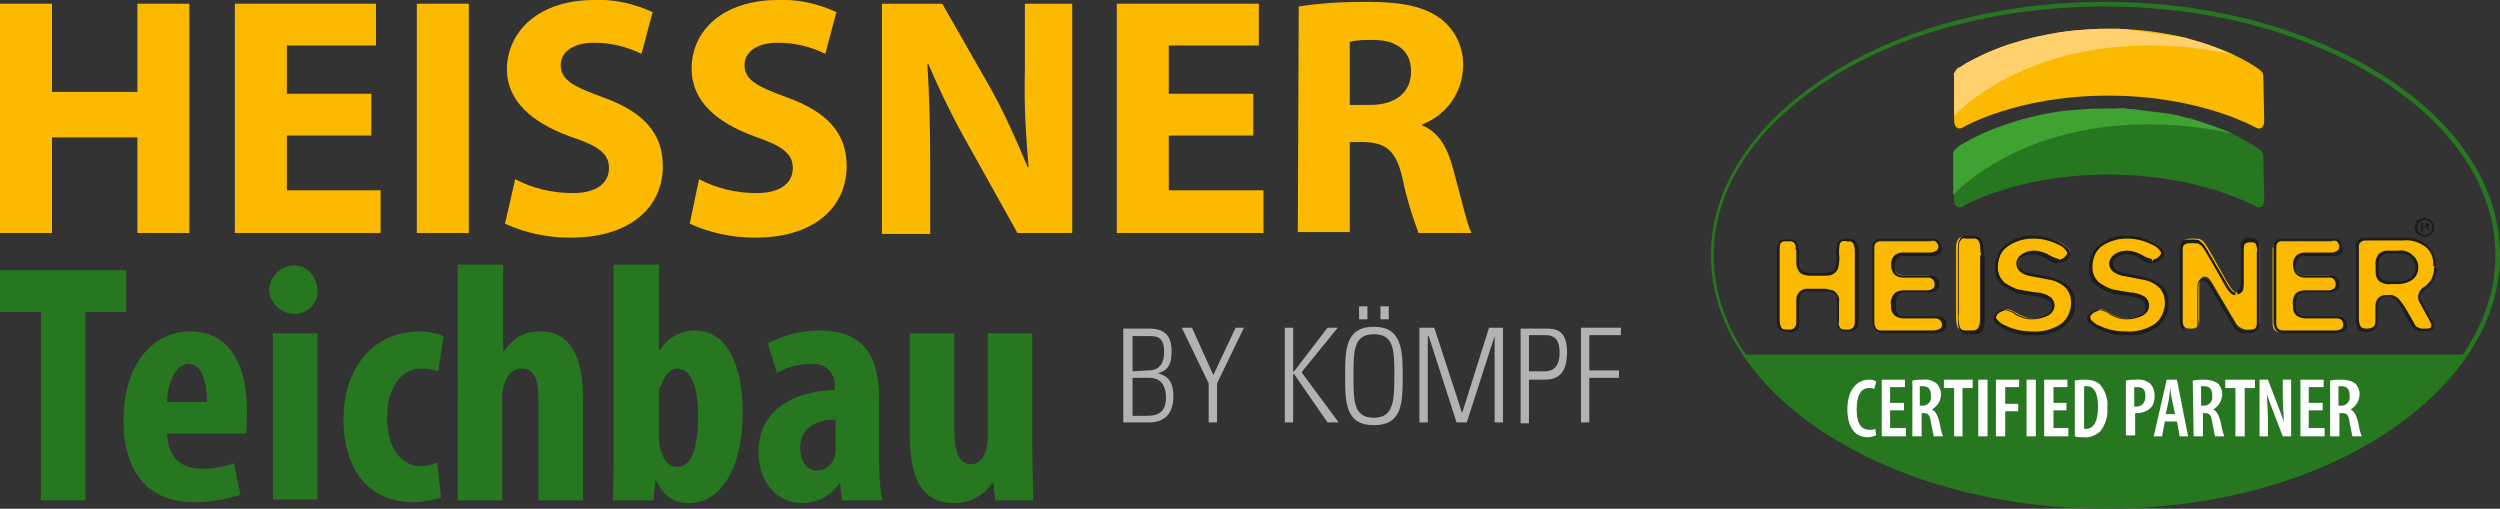 <?xml version="1.0" encoding="utf-8"?>
<svg xmlns="http://www.w3.org/2000/svg" xmlns:xlink="http://www.w3.org/1999/xlink" version="1.1" id="Ebene_1" x="0px" y="0px" viewBox="0 0 269.3 54.8" style="enable-background:new 0 0 1366 247;">
<rect x="0" y="0" width="269.3" height="54.8" fill="#333333" stroke="none"/>
<style type="text/css">
	.st0{fill:#B2B2B2;}
	.st1{fill:#FBBA00;}
	.st2{fill:#277721;}
	.st3{fill:#FFFFFF;}
	.st4{fill:#1D1D1B;}
	.st5{fill:#FED16E;}
	.st6{fill:#3FA331;}
</style>
<path class="st0" d="M122,44.8h1.4c1.5,0,2.2-0.5,2.2-2c0-0.9-0.3-2.1-1.8-2.1H122V44.8z M123.7,39.9c1.3,0,1.7-0.9,1.7-2&#xA;	c0-1.7-0.9-1.7-1.6-1.7H122v3.8L123.7,39.9z M121,45.5V35.4h2.8c1.6,0,2.4,0.7,2.4,2.4c0,1.2-0.2,2.1-1.5,2.4l0,0&#xA;	c1.3,0.3,1.7,1.2,1.7,2.5c0,1.8-0.9,2.8-2.6,2.8L121,45.5z"/>
<polygon class="st0" points="130.2,41.3 127.3,35.3 128.4,35.3 130.7,40.4 133.1,35.3 134,35.3 131.1,41.3 131.1,45.5 130.2,45.5"/>
<polygon class="st0" points="138.4,45.5 138.4,35.3 139.3,35.3 139.3,40 139.4,40 143,35.3 144.1,35.3 140.2,40.1 144.2,45.5 &#xA;	143,45.5 139.4,40.3 139.3,40.3 139.3,45.5"/>
<path class="st0" d="M148.7,33h0.9v1.4h-0.9V33z M146.4,33h0.9v1.4h-0.9V33z M148,45c2.1,0,2.2-1.8,2.2-4.5s0-4.5-2.2-4.5&#xA;	s-2.2,1.8-2.2,4.5S145.8,45,148,45 M148,35.2c3,0,3.1,2.5,3.1,5.3s0,5.3-3.1,5.3s-3.1-2.5-3.1-5.3S144.9,35.2,148,35.2"/>
<polygon class="st0" points="152.9,45.5 152.9,35.3 154.5,35.3 157.5,44.5 157.5,44.5 160.4,35.3 161.9,35.3 161.9,45.5 161,45.5 &#xA;	161,36.2 161,36.2 158,45.5 156.9,45.5 153.9,36.2 153.8,36.2 153.8,45.5"/>
<path class="st0" d="M164.7,40h1.7c0.9,0,1.6-0.5,1.6-2c0-1.7-0.8-1.9-1.6-1.9h-1.7V40z M163.8,35.4h2.8c0.9,0,2.2,0.1,2.2,2.5&#xA;	c0,2-0.7,3-2.4,3h-1.7v4.7h-0.9L163.8,35.4z"/>
<polygon class="st0" points="170.3,35.3 174.6,35.3 174.6,36.1 171.2,36.1 171.2,39.9 174.4,39.9 174.4,40.7 171.2,40.7 171.2,45.5 &#xA;	170.3,45.5"/>
<polygon class="st1" points="14.8,0.4 14.8,9.9 5.6,9.9 5.6,0.4 0,0.4 0,25.1 5.6,25.1 5.6,14.8 14.8,14.8 14.8,25.1 20.4,25.1 &#xA;	20.4,0.4"/>
<polygon class="st1" points="25.3,0.4 25.3,25.1 41,25.1 41,20.5 30.9,20.5 30.9,14.6 40,14.6 40,10.1 30.9,10.1 30.9,4.9 40.5,4.9 &#xA;	40.5,0.4"/>
<rect x="44.9" y="0.4" class="st1" width="5.6" height="24.7"/>
<g>
	<path class="st1" d="M55.5,19.3c1.9,1,4,1.5,6.2,1.5c2.6,0,3.9-1.1,3.9-2.7s-1.2-2.4-4.2-3.4c-4.1-1.5-6.8-3.8-6.8-7.3&#xA;		C54.7,3.2,58.2,0,64,0c2.2-0.1,4.3,0.4,6.3,1.3l-1.2,4.5C67.5,5,65.7,4.6,64,4.6c-2.4,0-3.6,1.1-3.6,2.4c0,1.6,1.3,2.3,4.6,3.5&#xA;		c4.4,1.6,6.4,3.9,6.4,7.4c0,4.2-3.2,7.7-10,7.7c-2.4,0-4.8-0.5-7-1.5L55.5,19.3z"/>
	<path class="st1" d="M75.3,19.3c1.9,1,4,1.5,6.2,1.5c2.6,0,3.9-1.1,3.9-2.7s-1.2-2.4-4.1-3.4c-4.1-1.5-6.8-3.8-6.8-7.3&#xA;		C74.5,3.2,78,0,83.8,0c2.2-0.1,4.3,0.4,6.3,1.3l-1.2,4.5c-1.6-0.8-3.4-1.2-5.1-1.2c-2.4,0-3.6,1.1-3.6,2.4c0,1.6,1.3,2.3,4.6,3.5&#xA;		c4.4,1.6,6.4,3.9,6.4,7.4c0,4.2-3.2,7.7-9.9,7.7c-2.4,0-4.8-0.5-7-1.5L75.3,19.3z"/>
	<path class="st1" d="M95,25.1V0.4h6.5l5.2,9.1c1.5,2.7,2.8,5.6,4,8.5h0.1c-0.3-3.4-0.5-6.9-0.4-10.4V0.4h5.1v24.7h-5.9l-5.3-9.5&#xA;		c-1.6-2.8-3-5.7-4.3-8.7h-0.1c0.2,3.3,0.3,6.8,0.3,10.8v7.5H95z"/>
</g>
<polygon class="st1" points="120.3,0.4 120.3,25.1 136.1,25.1 136.1,20.5 125.9,20.5 125.9,14.6 135,14.6 135,10.1 125.9,10.1 &#xA;	125.9,4.9 135.6,4.9 135.6,0.4"/>
<path class="st1" d="M145.4,11.3h2.2c2.8,0,4.4-1.4,4.4-3.6s-1.5-3.4-4.1-3.4c-0.8,0-1.7,0-2.5,0.2L145.4,11.3z M139.9,0.7&#xA;	c2.5-0.4,5-0.5,7.4-0.5c3.7,0,6.2,0.5,8,1.9c1.6,1.3,2.4,3.2,2.3,5.2c-0.1,2.7-1.8,5.1-4.4,6.1v0.1c1.7,0.7,2.7,2.3,3.3,4.6&#xA;	c0.8,2.8,1.5,6,2,7h-5.7c-0.7-1.9-1.3-3.8-1.7-5.8c-0.7-3.1-1.8-3.9-4.1-4h-1.6v9.7h-5.6L139.9,0.7z"/>
<polygon class="st2" points="0,29.1 0,33.6 4.4,33.6 4.4,53.9 9.2,53.9 9.2,33.6 13.6,33.6 13.6,29.1"/>
<path class="st2" d="M22.3,43.3c0-2.3-0.6-4.1-2-4.1S18,41.4,18,43.3H22.3z M18,46.7c0.1,2.8,1.7,3.8,3.8,3.8c1.2,0,2.3-0.2,3.4-0.6&#xA;	l0.7,3.4c-1.6,0.5-3.3,0.8-5,0.8c-4.9,0-7.6-3.2-7.6-8.8c0-6,3.1-9.6,7.2-9.6c3.8,0,6.1,3,6.1,8.5c0,0.8,0,1.7-0.1,2.5L18,46.7z"/>
<path class="st2" d="M29.4,35.9h4.8v17.9h-4.8V35.9z M34.2,31.2c0.1,1.4-0.9,2.5-2.3,2.6c-0.1,0-0.1,0-0.2,0c-1.4,0-2.6-1.1-2.7-2.5&#xA;	c0-1.4,1.1-2.6,2.5-2.7C32.9,28.5,34.1,29.6,34.2,31.2C34.2,31.1,34.2,31.1,34.2,31.2"/>
<path class="st2" d="M47.5,53.6c-1,0.3-2,0.5-3,0.5c-4.5,0-7.5-3.2-7.5-9c0-5.5,3.3-9.4,8.2-9.4c0.9,0,1.8,0.2,2.6,0.5L47.2,40&#xA;	c-0.6-0.2-1.2-0.3-1.8-0.3c-2.3,0-3.7,2.2-3.7,5.3s1.4,5.2,3.6,5.2c0.6,0,1.2-0.1,1.8-0.4L47.5,53.6z"/>
<path class="st2" d="M49.4,28.5h4.8v9.3h0.1c0.4-0.6,0.9-1.1,1.5-1.5c0.7-0.4,1.6-0.6,2.4-0.6c3.3,0,4.6,2.8,4.6,7.3v10.9H58V43&#xA;	c0-1.8-0.3-3.3-1.8-3.3c-0.8,0-1.5,0.5-1.9,1.7c-0.1,0.4-0.2,0.9-0.2,1.4v11.1h-4.8V28.5z"/>
<path class="st2" d="M71,47.5c0,0.4,0.1,0.8,0.2,1.1c0.4,1.3,1.1,1.7,1.7,1.7c1.6,0,2.3-2,2.3-5.5c0-3.1-0.7-5.1-2.3-5.1&#xA;	c-0.7,0-1.4,0.8-1.6,1.7C71,41.7,71,42.1,71,42.4V47.5z M66,53.9c0.1-1.6,0.1-3.6,0.1-5.3V28.5H71v9.2h0.1c0.8-1.3,2.2-2.1,3.8-2.1&#xA;	c3.5,0,5.1,3.9,5.1,8.8c0,6.3-2.5,9.8-5.8,9.8c-1.5,0-2.6-0.6-3.5-2.4h-0.1l-0.2,2.1H66z"/>
<path class="st2" d="M90,45.2c-1.6,0-3.8,0.6-3.8,3c0,1.8,1,2.5,1.7,2.5c0.9,0,1.8-0.6,2-1.5c0.1-0.3,0.1-0.6,0.1-0.8L90,45.2z&#xA;	 M90.7,53.9l-0.2-1.8h-0.1c-0.9,1.3-2.4,2.1-4,2.1c-2.7,0-4.7-2.3-4.7-5.5c0-4.7,4.1-6.6,8.2-6.7v-0.4c0.1-1.3-0.9-2.4-2.1-2.4&#xA;	c-0.1,0-0.3,0-0.4,0c-1.3,0-2.6,0.3-3.7,1L82.7,37c1.7-0.9,3.6-1.4,5.6-1.4c5.5,0,6.4,3.8,6.4,7.5v6.7c0,1.4,0.1,2.8,0.3,4.1&#xA;	L90.7,53.9z"/>
<path class="st2" d="M111.2,48.4c0,1.9,0.1,3.8,0.1,5.5h-4.1L107,52h-0.1c-0.9,1.4-2.5,2.2-4.1,2.2c-3.4,0-4.8-2.5-4.8-7.4V35.9h4.8&#xA;	v10.3c0,2.3,0.4,3.8,1.8,3.8c0.7,0,1.3-0.5,1.5-1.2c0.2-0.5,0.3-1,0.3-1.5V35.9h4.8V48.4z"/>
<path class="st2" d="M226.8,54.6c17.4,0,32.4-6.8,38.8-16.4h-77.7C194.4,47.8,209.3,54.6,226.8,54.6"/>
<path class="st2" d="M269,27.5h-0.2c0,7.4-4.7,14-12.3,18.9s-18.1,7.9-29.8,7.9s-22.1-3-29.8-7.9s-12.3-11.5-12.3-18.9&#xA;	s4.7-14,12.3-18.9s18.1-7.9,29.8-7.9s22.1,3,29.8,7.9s12.3,11.6,12.3,18.9h0.5c0-7.6-4.8-14.4-12.5-19.3s-18.3-8-30-8s-22.3,3-30,8&#xA;	s-12.5,11.8-12.5,19.3s4.8,14.4,12.5,19.3s18.3,8,30,8c11.7,0,22.3-3,30-8s12.5-11.8,12.5-19.3H269z"/>
<path class="st3" d="M202.1,46.9c-0.3,0.1-0.6,0.2-0.9,0.2c-1.4,0-2.2-1.1-2.2-3c0-2.3,1.2-3.2,2.3-3.2c0.3,0,0.5,0,0.8,0.2&#xA;	l-0.2,0.8c-0.2-0.1-0.4-0.1-0.6-0.1c-0.7,0-1.3,0.6-1.3,2.3s0.6,2.2,1.4,2.2c0.2,0,0.4,0,0.6-0.1L202.1,46.9z"/>
<polygon class="st3" points="205.1,44.2 203.6,44.2 203.6,46.1 205.3,46.1 205.3,47 202.7,47 202.7,40.9 205.2,40.9 205.2,41.7 &#xA;	203.6,41.7 203.6,43.4 205.1,43.4"/>
<path class="st3" d="M206.9,43.7h0.2c0.6,0,1-0.5,0.9-1.1c0,0,0,0,0,0c0-0.6-0.2-1-0.9-1c-0.1,0-0.2,0-0.3,0V43.7z M206,41&#xA;	c0.4-0.1,0.8-0.1,1.1-0.1c0.5-0.1,1.1,0.1,1.5,0.4c0.7,0.7,0.6,1.9-0.1,2.5c-0.1,0.1-0.2,0.2-0.4,0.3l0,0c0.4,0.2,0.6,0.6,0.8,1.3&#xA;	c0.1,0.5,0.2,1.1,0.4,1.6h-1c-0.1-0.5-0.2-1-0.3-1.5c-0.1-0.8-0.3-1-0.8-1H207V47H206L206,41z"/>
<polygon class="st3" points="210.5,41.8 209.4,41.8 209.4,40.9 212.5,40.9 212.5,41.8 211.4,41.8 211.4,47 210.5,47"/>
<rect x="213.1" y="40.9" class="st3" width="1" height="6.1"/>
<polygon class="st3" points="215,40.9 217.5,40.9 217.5,41.7 216,41.7 216,43.5 217.4,43.5 217.4,44.3 216,44.3 216,47 215,47"/>
<rect x="218.3" y="40.9" class="st3" width="1" height="6.1"/>
<polygon class="st3" points="222.6,44.2 221.2,44.2 221.2,46.1 222.8,46.1 222.8,47 220.2,47 220.2,40.9 222.7,40.9 222.7,41.7 &#xA;	221.2,41.7 221.2,43.4 222.6,43.4"/>
<g>
	<path class="st3" d="M224.5,46.2h0.2c0.7,0,1.3-0.6,1.3-2.4c0-1.4-0.4-2.2-1.2-2.2h-0.3V46.2z M223.5,41c0.4-0.1,0.7-0.1,1.1-0.1&#xA;		c0.6,0,1.1,0.1,1.6,0.5c0.6,0.7,0.9,1.6,0.8,2.5c0.1,0.9-0.2,1.9-0.8,2.6c-0.5,0.4-1.1,0.7-1.8,0.6c-0.3,0-0.6,0-0.9-0.1L223.5,41z"/>
	<path class="st3" d="M229.9,43.8c0.1,0,0.2,0,0.2,0c0.6,0,1-0.4,1-1.1s-0.2-1-0.9-1c-0.1,0-0.2,0-0.3,0L229.9,43.8z M229,41&#xA;		c0.4-0.1,0.7-0.1,1.1-0.1c0.5-0.1,1.1,0.1,1.5,0.4c0.3,0.3,0.5,0.8,0.5,1.3c0,0.5-0.1,1-0.4,1.3c-0.4,0.4-0.9,0.6-1.5,0.6H230v2.4&#xA;		H229L229,41z"/>
	<path class="st3" d="M234.3,44.6l-0.3-1.4c-0.1-0.4-0.2-1-0.2-1.4l0,0c-0.1,0.4-0.1,1-0.2,1.4l-0.3,1.4H234.3z M233.2,45.4&#xA;		l-0.3,1.6H232l1.4-6.1h1.1l1.2,6.1h-0.9l-0.3-1.6H233.2z"/>
	<path class="st3" d="M237.2,43.7h0.2c0.6,0,1-0.5,0.9-1.1c0,0,0,0,0,0c0-0.6-0.2-1-0.9-1c-0.1,0-0.2,0-0.3,0V43.7z M236.2,41&#xA;		c0.4-0.1,0.8-0.1,1.2-0.1c0.5,0,1.1,0.1,1.5,0.4c0.7,0.7,0.6,1.8-0.1,2.5c-0.1,0.1-0.2,0.2-0.4,0.3l0,0c0.4,0.2,0.6,0.6,0.8,1.3&#xA;		c0.1,0.5,0.2,1.1,0.4,1.6h-1c-0.1-0.5-0.2-1-0.3-1.5c-0.1-0.8-0.3-1-0.8-1h-0.2V47h-1L236.2,41z"/>
</g>
<polygon class="st3" points="240.8,41.8 239.7,41.8 239.7,40.9 242.9,40.9 242.9,41.8 241.8,41.8 241.8,47 240.8,47"/>
<path class="st3" d="M243.4,47v-6.1h0.9l1,2.6c0.2,0.5,0.5,1.3,0.7,1.9l0,0c0-0.8-0.1-1.7-0.1-2.8v-1.7h0.9V47h-0.9l-1-2.6&#xA;	c-0.2-0.5-0.5-1.3-0.7-1.9l0,0c0,0.7,0.1,1.5,0.1,2.8V47L243.4,47z"/>
<polygon class="st3" points="250.2,44.2 248.7,44.2 248.7,46.1 250.4,46.1 250.4,47 247.8,47 247.8,40.9 250.3,40.9 250.3,41.7 &#xA;	248.7,41.7 248.7,43.4 250.2,43.4"/>
<path class="st3" d="M252,43.7h0.2c0.6,0,1-0.5,0.9-1.1c0,0,0,0,0,0c0-0.6-0.2-1-0.9-1c-0.1,0-0.2,0-0.3,0V43.7z M251,41&#xA;	c0.4-0.1,0.8-0.1,1.2-0.1c0.5,0,1.1,0.1,1.5,0.4c0.7,0.7,0.6,1.8-0.1,2.5c-0.1,0.1-0.2,0.2-0.4,0.3l0,0c0.4,0.2,0.6,0.6,0.8,1.3&#xA;	c0.1,0.5,0.2,1.1,0.4,1.6h-1c-0.1-0.5-0.2-1-0.3-1.5c-0.1-0.8-0.3-1-0.8-1H252V47h-1L251,41z"/>
<path class="st1" d="M193.6,26.8v1.6c0,0.7,0.6,1.1,1.4,1.1h1.5c1.3,0,1.5-0.3,1.5-2.2c0-1.3,0.1-1.5,1-1.5c0.8,0,1,0.2,1,1.4v7.4&#xA;	c0,0.7-0.3,1-0.8,1h-0.5c-0.5,0-0.7-0.3-0.7-1v-2.1c0-1.2-0.9-1.2-1.6-1.2h-1.7c-0.6,0-1.1,0.4-1.1,1c0,0,0,0.1,0,0.1v2.2&#xA;	c0,0.7-0.3,1-0.8,1c-1.2,0-1.3-0.1-1.3-1.3v-7.4c0-0.7,0.2-1,0.6-1h0.7C193.3,25.8,193.6,26.1,193.6,26.8"/>
<path class="st4" d="M193.6,26.8h-0.1v1.6c0,0.4,0.2,0.7,0.4,1c0.3,0.2,0.7,0.3,1.1,0.3h1.5c0.3,0,0.6,0,0.8-0.1&#xA;	c0.3-0.1,0.6-0.4,0.7-0.7c0.1-0.5,0.2-1,0.1-1.5c0-0.4,0-0.8,0.1-1.2c0.1-0.1,0.1-0.1,0.2-0.2c0.2,0,0.3-0.1,0.5,0&#xA;	c0.4,0,0.6,0,0.7,0.2c0.2,0.3,0.2,0.7,0.2,1v7.4c0,0.2,0,0.5-0.2,0.7c-0.1,0.1-0.3,0.2-0.4,0.2h-0.6c-0.2,0-0.3-0.1-0.4-0.2&#xA;	c-0.1-0.2-0.2-0.4-0.1-0.7v-2.1c0.1-0.5-0.2-0.9-0.6-1.2c-0.4-0.1-0.7-0.2-1.1-0.2h-1.7c-0.7,0-1.2,0.5-1.2,1.2c0,0,0,0,0,0.1v2.2&#xA;	c0,0.2,0,0.5-0.2,0.7c-0.1,0.1-0.3,0.2-0.4,0.2c-0.6,0-0.9,0-1-0.2s-0.2-0.4-0.2-1v-7.4c0-0.2,0-0.5,0.1-0.7&#xA;	c0.1-0.1,0.2-0.2,0.4-0.2h0.7c0.2,0,0.3,0.1,0.4,0.2c0.1,0.2,0.2,0.4,0.1,0.7h0.3c0-0.3,0-0.6-0.2-0.8c-0.1-0.2-0.4-0.3-0.6-0.3&#xA;	h-0.7c-0.2,0-0.5,0.1-0.6,0.3c-0.1,0.3-0.2,0.5-0.2,0.8v7.4c0,0.6,0,1,0.3,1.2s0.6,0.2,1.2,0.3c0.3,0,0.5-0.1,0.7-0.3&#xA;	c0.2-0.2,0.2-0.5,0.2-0.8v-2.3c0-0.5,0.3-1,0.8-1c0.1,0,0.1,0,0.2,0h1.7c0.3,0,0.7,0,1,0.2c0.3,0.1,0.4,0.4,0.4,0.9v2.1&#xA;	c0,0.3,0,0.6,0.2,0.8c0.1,0.2,0.4,0.3,0.6,0.3h0.6c0.3,0,0.5-0.1,0.7-0.3c0.2-0.2,0.2-0.5,0.2-0.8v-7.4c0.1-0.4,0-0.9-0.3-1.2&#xA;	c-0.2-0.2-0.6-0.3-0.9-0.3c-0.2,0-0.4,0-0.6,0.1c-0.3,0.1-0.5,0.3-0.5,0.5c-0.1,0.4-0.1,0.7-0.1,1.1c0.1,0.6,0,1.1-0.2,1.7&#xA;	c-0.1,0.1-0.2,0.2-0.4,0.2c-0.2,0.1-0.5,0.1-0.8,0.1H195c-0.3,0-0.6-0.1-0.9-0.2c-0.2-0.2-0.3-0.4-0.3-0.7v-1.6H193.6z"/>
<path class="st1" d="M208.9,26.5c0,0.5-0.3,0.8-0.9,0.8h-3c-0.6,0.1-1.1,0.6-1.1,1.3c0.1,0.6,0.5,1,1.1,1.1h2.6&#xA;	c0.6,0,0.9,0.3,0.9,0.8s-0.3,0.8-0.9,0.8H205c-0.8,0-1.2,0.4-1.2,1.3v0.4c0,0.8,0.5,1.2,1.3,1.2h3.3c0.6,0,0.9,0.3,0.9,0.8&#xA;	c0,0.5-0.4,0.8-1.1,0.8h-5.5c-0.6,0-0.9-0.3-0.9-1v-7.9c0-0.6,0.3-0.9,0.8-0.9h5.4C208.6,25.7,208.9,26,208.9,26.5"/>
<path class="st4" d="M208.9,26.5h-0.1c0,0.2,0,0.3-0.2,0.5c-0.2,0.1-0.4,0.2-0.6,0.2h-3c-0.3,0-0.7,0.1-0.9,0.3&#xA;	c-0.3,0.3-0.4,0.6-0.4,1c0,0.4,0.1,0.7,0.3,1c0.3,0.3,0.6,0.4,1,0.4h2.6c0.2,0,0.4,0,0.6,0.2c0.1,0.1,0.2,0.3,0.2,0.5&#xA;	c0,0.2,0,0.3-0.2,0.5c-0.2,0.1-0.4,0.2-0.6,0.2H205c-0.4,0-0.7,0.1-1,0.4c-0.2,0.3-0.4,0.7-0.3,1.1V33c0,0.4,0.1,0.7,0.4,1&#xA;	c0.3,0.2,0.6,0.3,1,0.3h3.3c0.2,0,0.4,0,0.6,0.2c0.1,0.1,0.2,0.3,0.2,0.5c0,0.2-0.1,0.3-0.2,0.4c-0.2,0.1-0.5,0.2-0.8,0.2h-5.5&#xA;	c-0.2,0-0.4,0-0.6-0.2c-0.1-0.2-0.2-0.4-0.2-0.7v-8c0-0.2,0-0.4,0.2-0.6c0.1-0.1,0.3-0.2,0.5-0.2h5.4c0.2,0,0.4,0,0.6,0.2&#xA;	c0.1,0.1,0.2,0.3,0.2,0.5h0.3c0-0.3-0.1-0.5-0.3-0.7c-0.2-0.2-0.5-0.2-0.8-0.2h-5.4c-0.3,0-0.5,0.1-0.7,0.3&#xA;	c-0.2,0.2-0.3,0.5-0.2,0.8v7.9c0,0.3,0.1,0.6,0.3,0.9c0.2,0.2,0.5,0.3,0.8,0.3h5.6c0.3,0,0.6-0.1,0.9-0.2c0.2-0.2,0.4-0.4,0.4-0.7&#xA;	c0-0.3-0.1-0.5-0.3-0.7c-0.2-0.2-0.5-0.2-0.8-0.2h-3.3c-0.3,0-0.6-0.1-0.8-0.2c-0.2-0.2-0.3-0.5-0.3-0.8v-0.4c0-0.3,0.1-0.6,0.2-0.9&#xA;	c0.2-0.2,0.5-0.3,0.8-0.3h2.6c0.3,0,0.5-0.1,0.8-0.2c0.2-0.2,0.3-0.4,0.3-0.7c0-0.3-0.1-0.5-0.3-0.7c-0.2-0.2-0.5-0.3-0.8-0.2H205&#xA;	c-0.3,0-0.5-0.1-0.7-0.3c-0.2-0.2-0.3-0.5-0.2-0.8c0-0.3,0.1-0.5,0.3-0.8c0.2-0.2,0.5-0.3,0.7-0.2h3c0.3,0,0.5-0.1,0.8-0.2&#xA;	c0.2-0.2,0.3-0.4,0.3-0.7L208.9,26.5z"/>
<path class="st1" d="M213.4,27.5v6.7c0,1-0.2,1.5-1,1.5h-0.7c-1,0-1-0.8-1-2.1v-6.9c0-0.8,0.3-1.2,0.8-1.2h0.9&#xA;	C213.3,25.5,213.3,26.3,213.4,27.5"/>
<path class="st4" d="M213.4,27.5h-0.1v6.7c0,0.4,0,0.7-0.2,1.1c-0.1,0.2-0.3,0.3-0.6,0.3h-0.7c-0.4,0-0.6-0.1-0.7-0.4&#xA;	c-0.1-0.4-0.2-0.9-0.1-1.4v-0.2v-6.9c0-0.3,0-0.6,0.2-0.8c0.1-0.2,0.3-0.3,0.5-0.2h0.9c0.1,0,0.3,0,0.4,0.1c0.2,0.2,0.3,0.4,0.3,0.6&#xA;	c0,0.4,0.1,0.8,0.1,1.2h0.3c0-0.5,0-1-0.1-1.5c-0.1-0.2-0.2-0.4-0.3-0.5c-0.2-0.1-0.4-0.2-0.6-0.2h-0.9c-0.3,0-0.6,0.1-0.7,0.4&#xA;	c-0.2,0.3-0.2,0.7-0.2,1v6.9v0.2c0,0.5,0,1,0.1,1.5c0.2,0.4,0.6,0.6,1,0.6h0.7c0.4,0,0.7-0.1,0.9-0.5c0.2-0.4,0.2-0.8,0.2-1.2v-6.7&#xA;	H213.4z"/>
<path class="st1" d="M221.8,28.1c-0.7,0-1.3-0.9-2.7-0.9c-1,0-1.7,0.6-1.7,1.2s0.4,1,1.2,1.2l2.1,0.4c1.8,0.4,2.7,1.2,2.7,2.6&#xA;	c0,2.2-1.6,3.3-4.4,3.3c-2.2,0-4-1.1-4-1.7c0-0.4,0.7-0.9,1.2-0.9c0.7,0,1.5,1,2.8,1s2.3-0.6,2.3-1.4c0-1.4-2.4-1.3-3.7-1.6&#xA;	c-0.9-0.2-2.4-0.8-2.4-2.5c0-1.9,1.4-3.3,3.9-3.3c2,0,3.9,1,3.9,1.7C222.9,27.6,222.2,28.1,221.8,28.1"/>
<path class="st4" d="M221.8,28.1v-0.2c-0.4-0.1-0.7-0.2-1-0.4c-0.5-0.3-1.1-0.5-1.7-0.5c-1,0-1.9,0.6-1.9,1.4c0,0.6,0.5,1.1,1.3,1.3&#xA;	l2.1,0.4c0.7,0.1,1.4,0.4,1.9,0.9c0.4,0.4,0.6,1,0.6,1.6c0,0.9-0.4,1.8-1.1,2.3c-0.9,0.6-2.1,0.9-3.2,0.8c-0.9,0-1.9-0.2-2.7-0.6&#xA;	c-0.3-0.1-0.6-0.3-0.8-0.5c-0.2-0.2-0.3-0.3-0.3-0.4s0.1-0.3,0.3-0.5c0.2-0.1,0.4-0.2,0.7-0.3c0.4,0.1,0.8,0.2,1.1,0.5&#xA;	c0.5,0.3,1.1,0.5,1.7,0.5c0.6,0,1.2-0.1,1.8-0.4c0.4-0.2,0.7-0.6,0.7-1.1c0-0.4-0.2-0.7-0.4-0.9c-0.5-0.3-1-0.5-1.6-0.5&#xA;	c-0.6-0.1-1.3-0.2-1.8-0.3c-0.5-0.1-1-0.4-1.5-0.7c-0.5-0.4-0.8-1-0.8-1.7c0-0.9,0.3-1.7,1-2.2c0.8-0.6,1.8-0.9,2.8-0.9&#xA;	c0.9,0,1.8,0.2,2.6,0.6c0.3,0.1,0.6,0.3,0.8,0.5c0.1,0.1,0.2,0.3,0.3,0.4c0,0.2-0.2,0.4-0.3,0.5c-0.2,0.2-0.4,0.2-0.6,0.3v0.3&#xA;	c0.3,0,0.6-0.1,0.8-0.3c0.2-0.2,0.4-0.4,0.4-0.7c0-0.3-0.2-0.5-0.4-0.7c-1.1-0.8-2.3-1.2-3.6-1.2c-1.1-0.1-2.1,0.3-3,1&#xA;	c-0.7,0.6-1.1,1.5-1.1,2.5c0,0.8,0.3,1.5,0.9,1.9c0.5,0.4,1,0.6,1.6,0.8c0.7,0.2,1.6,0.2,2.4,0.4c0.3,0.1,0.6,0.2,0.9,0.4&#xA;	c0.2,0.1,0.3,0.4,0.3,0.7c0,0.4-0.2,0.7-0.6,0.8c-0.5,0.3-1,0.4-1.6,0.4c-0.6,0-1.1-0.2-1.6-0.5c-0.4-0.3-0.8-0.4-1.2-0.5&#xA;	c-0.3,0-0.6,0.1-0.8,0.3c-0.3,0.2-0.4,0.4-0.5,0.7c0,0.2,0.2,0.5,0.4,0.6c1.1,0.8,2.4,1.3,3.8,1.2c1.2,0.1,2.4-0.2,3.4-0.9&#xA;	c0.8-0.6,1.3-1.6,1.2-2.6c0-0.7-0.2-1.3-0.7-1.8c-0.6-0.5-1.3-0.8-2.1-1l-2.2-0.4c-0.8-0.2-1.1-0.6-1.1-1c0-0.3,0.2-0.6,0.4-0.7&#xA;	c0.3-0.2,0.7-0.3,1.1-0.3c0.5,0,1.1,0.2,1.6,0.5c0.3,0.3,0.7,0.4,1.2,0.5L221.8,28.1z"/>
<path class="st1" d="M231.8,28.1c-0.7,0-1.3-0.9-2.7-0.9c-1,0-1.7,0.6-1.7,1.2s0.4,1,1.2,1.2l2.1,0.4c1.8,0.4,2.7,1.2,2.7,2.6&#xA;	c0,2.2-1.6,3.3-4.4,3.3c-2.2,0-4-1.1-4-1.7c0-0.4,0.7-0.9,1.2-0.9c0.7,0,1.5,1,2.8,1s2.3-0.6,2.3-1.4c0-1.4-2.4-1.3-3.7-1.6&#xA;	c-0.9-0.2-2.4-0.8-2.4-2.5c0-1.9,1.4-3.3,3.9-3.3c2,0,3.9,1,3.9,1.7C232.9,27.6,232.2,28.1,231.8,28.1"/>
<path class="st4" d="M231.8,28.1v-0.2c-0.4-0.1-0.7-0.2-1-0.4c-0.5-0.3-1.1-0.5-1.7-0.5c-1,0-1.9,0.6-1.9,1.4c0,0.6,0.5,1.1,1.4,1.3&#xA;	l2.1,0.4c0.7,0.1,1.4,0.4,1.9,0.9c0.4,0.4,0.6,1,0.6,1.6c0,0.9-0.4,1.8-1.1,2.3c-0.9,0.6-2.1,0.9-3.2,0.8c-0.9,0-1.9-0.2-2.7-0.6&#xA;	c-0.3-0.1-0.6-0.3-0.8-0.5c-0.2-0.1-0.3-0.4-0.2-0.6c0.1-0.1,0.2-0.2,0.3-0.3c0.2-0.1,0.4-0.2,0.7-0.3c0.4,0.1,0.8,0.2,1.1,0.5&#xA;	c0.5,0.3,1.1,0.5,1.7,0.5c0.6,0,1.2-0.1,1.8-0.4c0.4-0.2,0.7-0.6,0.7-1.1c0-0.4-0.2-0.7-0.4-0.9c-0.5-0.3-1.1-0.5-1.6-0.5&#xA;	c-0.6-0.1-1.3-0.2-1.8-0.3c-0.5-0.1-1-0.4-1.5-0.7c-0.5-0.4-0.8-1-0.8-1.7c0-0.9,0.3-1.7,0.9-2.2c0.8-0.6,1.8-0.9,2.8-0.9&#xA;	c0.9,0,1.8,0.2,2.6,0.6c0.3,0.1,0.6,0.3,0.8,0.5c0.1,0.1,0.2,0.3,0.3,0.4c0,0.2-0.2,0.4-0.3,0.5c-0.2,0.2-0.4,0.2-0.6,0.3v0.3&#xA;	c0.3,0,0.6-0.1,0.8-0.3c0.2-0.2,0.4-0.4,0.4-0.7c0-0.3-0.2-0.5-0.4-0.7c-1.1-0.8-2.3-1.2-3.6-1.2c-1.1-0.1-2.1,0.3-3,1&#xA;	c-0.7,0.6-1.1,1.5-1.1,2.5c0,0.8,0.3,1.5,0.9,1.9c0.5,0.4,1,0.6,1.6,0.8c0.7,0.2,1.6,0.2,2.4,0.4c0.3,0.1,0.6,0.2,0.9,0.4&#xA;	c0.2,0.1,0.3,0.4,0.3,0.7c0,0.4-0.2,0.7-0.6,0.8c-0.5,0.3-1,0.4-1.6,0.4c-0.6,0-1.1-0.2-1.6-0.5c-0.4-0.3-0.8-0.4-1.2-0.5&#xA;	c-0.3,0-0.6,0.1-0.8,0.3c-0.3,0.2-0.4,0.4-0.5,0.7c0,0.2,0.2,0.5,0.4,0.6c1.1,0.8,2.4,1.3,3.8,1.2c1.2,0.1,2.4-0.2,3.4-0.9&#xA;	c0.8-0.6,1.3-1.6,1.2-2.6c0-0.7-0.2-1.3-0.7-1.8c-0.6-0.5-1.3-0.8-2.1-1l-2.1-0.4c-0.8-0.2-1.1-0.6-1.1-1c0-0.3,0.2-0.6,0.4-0.7&#xA;	c0.3-0.2,0.7-0.3,1.1-0.3c0.5,0,1.1,0.2,1.5,0.5c0.3,0.3,0.7,0.4,1.2,0.5L231.8,28.1z"/>
<path class="st1" d="M241,31.5c0.4,0,0.6-0.5,0.6-1.2v-3.6c0-0.6,0.2-0.9,0.8-0.9c0.8,0,1,0.2,1,1.2v7.6c0,0.6-0.2,0.9-1.1,0.9&#xA;	c-0.5,0.1-1.1-0.2-1.4-0.6l-2.6-4.4c-0.1-0.2-0.4-0.7-0.8-0.7c-0.5,0-0.6,0.5-0.6,1v3.7c0,0.6-0.2,0.9-0.9,0.9s-0.9-0.2-0.9-1.2&#xA;	v-7.6c0-0.9,0.5-0.9,1.1-0.9c1.3,0,1-0.1,3.6,4.5C240.5,31.4,240.7,31.5,241,31.5"/>
<path class="st4" d="M241,31.5v0.2c0.3,0,0.5-0.2,0.6-0.4c0.1-0.3,0.1-0.6,0.1-0.9v-3.5c0-0.2,0-0.4,0.1-0.6&#xA;	c0.1-0.1,0.3-0.2,0.5-0.2c0.4,0,0.6,0,0.7,0.2c0.1,0.3,0.2,0.6,0.1,0.9v7.6c0,0.2,0,0.4-0.2,0.6c-0.2,0.2-0.5,0.2-0.8,0.2&#xA;	c-0.7,0-1-0.2-1.2-0.5l0,0l-2.6-4.4l-0.1,0.1l0.1-0.1c-0.1-0.2-0.2-0.3-0.3-0.4c-0.1-0.2-0.4-0.3-0.6-0.3c-0.3,0-0.5,0.1-0.6,0.4&#xA;	c-0.1,0.2-0.1,0.5-0.1,0.8v3.7c0,0.2,0,0.4-0.2,0.6c-0.2,0.1-0.4,0.2-0.6,0.2c-0.3,0-0.5,0-0.6-0.2c-0.1-0.3-0.2-0.6-0.2-0.9v-7.6&#xA;	c0-0.4,0.1-0.6,0.3-0.7c0.2-0.1,0.5-0.1,0.7-0.1h0.2c0.2,0,0.4,0,0.6,0.1c0.2,0.1,0.4,0.3,0.8,1s1,1.7,1.9,3.3&#xA;	c0.2,0.4,0.4,0.7,0.7,1c0.1,0.1,0.3,0.2,0.5,0.2v-0.3c-0.1,0-0.2,0-0.3-0.1c-0.3-0.3-0.5-0.6-0.7-1c-1.3-2.2-1.9-3.3-2.3-3.9&#xA;	c-0.1-0.2-0.4-0.4-0.6-0.6c-0.2-0.1-0.5-0.1-0.7-0.1h-0.2c-0.3,0-0.6,0-0.8,0.1c-0.3,0.2-0.5,0.6-0.4,0.9v7.6c0,0.3,0,0.7,0.2,1&#xA;	c0.2,0.2,0.5,0.3,0.8,0.3c0.3,0,0.6-0.1,0.8-0.3c0.2-0.2,0.3-0.5,0.2-0.8V31c0-0.2,0-0.4,0.1-0.6c0.1-0.1,0.2-0.2,0.4-0.2&#xA;	c0.1,0,0.3,0.1,0.4,0.2c0.1,0.1,0.2,0.2,0.3,0.4l0,0l2.6,4.4l0.1-0.1l-0.1,0.1c0.3,0.5,0.9,0.8,1.5,0.7c0.4,0,0.7-0.1,1-0.3&#xA;	c0.2-0.2,0.3-0.5,0.3-0.8V27c0-0.4,0-0.7-0.2-1.1c-0.2-0.2-0.6-0.3-0.9-0.3c-0.3,0-0.6,0.1-0.7,0.3c-0.2,0.2-0.3,0.5-0.2,0.8v3.5&#xA;	c0,0.3,0,0.5-0.1,0.8c-0.1,0.2-0.2,0.2-0.3,0.2L241,31.5z"/>
<path class="st1" d="M252.1,26.5c0,0.5-0.3,0.8-0.9,0.8h-3c-0.6,0.1-1.1,0.6-1.1,1.3c0.1,0.6,0.5,1,1.1,1.1h2.6&#xA;	c0.6,0,0.9,0.3,0.9,0.8s-0.3,0.8-0.9,0.8h-2.6c-0.8,0-1.2,0.4-1.2,1.3v0.4c0,0.8,0.5,1.2,1.2,1.2h3.3c0.6,0,0.9,0.3,0.9,0.8&#xA;	s-0.4,0.8-1.1,0.8h-5.6c-0.6,0-0.9-0.3-0.9-1v-7.9c0-0.6,0.3-0.9,0.9-0.9h5.4C251.8,25.7,252.1,26,252.1,26.5"/>
<path class="st4" d="M252.1,26.5H252c0,0.2,0,0.3-0.2,0.5c-0.2,0.1-0.4,0.2-0.5,0.2h-3c-0.3,0-0.7,0.1-0.9,0.3&#xA;	c-0.3,0.3-0.4,0.6-0.4,1c0,0.4,0.1,0.7,0.3,1c0.3,0.3,0.6,0.4,1,0.4h2.6c0.2,0,0.4,0,0.5,0.2c0.1,0.1,0.2,0.3,0.2,0.5&#xA;	c0,0.2,0,0.3-0.2,0.5c-0.2,0.1-0.4,0.2-0.5,0.2h-2.6c-0.4,0-0.7,0.1-1,0.4c-0.2,0.3-0.4,0.7-0.3,1.1V33c0,0.4,0.1,0.7,0.4,1&#xA;	c0.3,0.2,0.6,0.3,1,0.3h3.3c0.2,0,0.4,0,0.6,0.2c0.1,0.1,0.2,0.3,0.2,0.5c0,0.2-0.1,0.3-0.2,0.4c-0.2,0.1-0.5,0.2-0.7,0.2h-5.6&#xA;	c-0.2,0-0.4,0-0.6-0.2c-0.2-0.2-0.2-0.4-0.2-0.7v-8c0-0.2,0-0.4,0.2-0.6c0.1-0.1,0.3-0.2,0.5-0.2h5.4c0.2,0,0.4,0,0.5,0.2&#xA;	c0.1,0.1,0.2,0.3,0.2,0.5h0.3c0-0.3-0.1-0.5-0.3-0.7c-0.2-0.2-0.5-0.2-0.8-0.2h-5.4c-0.3,0-0.5,0.1-0.7,0.3&#xA;	c-0.2,0.2-0.3,0.5-0.2,0.8v7.9c0,0.3,0.1,0.6,0.3,0.9c0.2,0.2,0.5,0.3,0.8,0.3h5.6c0.3,0,0.6-0.1,0.9-0.2c0.2-0.2,0.4-0.4,0.3-0.7&#xA;	c0-0.3-0.1-0.5-0.3-0.7c-0.2-0.2-0.5-0.2-0.8-0.2h-3.3c-0.3,0-0.6-0.1-0.8-0.2c-0.2-0.2-0.3-0.5-0.3-0.8v-0.4c0-0.3,0.1-0.6,0.2-0.9&#xA;	c0.2-0.2,0.5-0.3,0.8-0.3h2.6c0.3,0,0.5-0.1,0.8-0.2c0.2-0.2,0.3-0.4,0.3-0.7c0-0.3-0.1-0.5-0.3-0.7c-0.2-0.2-0.5-0.3-0.8-0.2h-2.6&#xA;	c-0.3,0-0.5-0.1-0.8-0.3c-0.2-0.2-0.3-0.5-0.2-0.8c0-0.3,0.1-0.5,0.3-0.8c0.2-0.2,0.5-0.3,0.7-0.2h3c0.3,0,0.5-0.1,0.8-0.2&#xA;	c0.2-0.2,0.3-0.4,0.3-0.7L252.1,26.5z"/>
<path class="st1" d="M256,28.6v0.7c0,0.8,0.5,1.2,1.5,1.2h0.9c1,0.1,1.8-0.6,1.9-1.6c0,0,0-0.1,0-0.1c0-0.9-0.7-1.7-2-1.7h-1.1&#xA;	C256.4,27.2,256,27.7,256,28.6 M262.3,28.8c0,0.5-0.1,1-0.4,1.4c-0.1,0.2-0.3,0.4-0.4,0.5c-0.2,0.2-0.3,0.3-0.5,0.4&#xA;	c-0.3,0.2-0.4,0.5-0.5,0.8c0,0.2,0,0.4,0.1,0.5l1.1,2c0.1,0.2,0.2,0.4,0.3,0.6c0,0.3-0.3,0.5-0.8,0.5h-0.3c-0.4,0-0.9-0.2-1.1-0.6&#xA;	l-0.8-1.4c-0.8-1.5-1.1-1.7-1.9-1.7c-0.6-0.1-1.1,0.3-1.2,0.9c0,0.1,0,0.2,0,0.3v1.6c0,0.6-0.4,0.9-1,0.9s-1-0.2-1-1.1v-7.8&#xA;	c0-0.6,0.3-0.9,0.8-0.9h4.1C261.1,25.8,262.3,26.9,262.3,28.8"/>
<path class="st4" d="M256,28.6h-0.1v0.7c0,0.4,0.1,0.7,0.4,1c0.3,0.2,0.8,0.4,1.2,0.3h0.9c0.5,0,1.1-0.2,1.5-0.5&#xA;	c0.4-0.3,0.6-0.8,0.6-1.3c0-0.5-0.2-1-0.6-1.3c-0.4-0.4-1-0.6-1.6-0.5h-1.1c-0.4,0-0.7,0.1-1,0.4c-0.2,0.3-0.4,0.8-0.3,1.2h0.3&#xA;	c0-0.4,0.1-0.7,0.3-1c0.2-0.2,0.5-0.3,0.8-0.3h1.1c1.2,0,1.8,0.7,1.8,1.5c0,0.9-0.8,1.6-1.7,1.5c0,0-0.1,0-0.1,0h-0.9&#xA;	c-0.4,0-0.7-0.1-1-0.3c-0.2-0.2-0.3-0.5-0.3-0.8v-0.6H256z M262.3,28.8h-0.1c0,0.5-0.1,0.9-0.3,1.3l0.1,0.1l-0.1-0.1&#xA;	c-0.1,0.2-0.3,0.4-0.4,0.5l-0.1,0.1l-0.4,0.3l0,0c-0.3,0.2-0.5,0.6-0.5,0.9c0,0.2,0,0.4,0.1,0.6l0.1-0.1l-0.1,0.1l1.1,2l0.2,0.4&#xA;	c0,0.1,0,0.1,0,0.2c0,0.1,0,0.2-0.1,0.2c-0.2,0.1-0.3,0.1-0.5,0.1h-0.3c-0.4,0-0.8-0.2-0.9-0.5l0,0l-0.8-1.4c-0.3-0.5-0.6-1-1-1.4&#xA;	c-0.3-0.2-0.6-0.4-1-0.3c-0.4,0-0.7,0.1-1,0.3c-0.3,0.3-0.4,0.6-0.4,1v1.6c0,0.2-0.1,0.4-0.2,0.5c-0.2,0.1-0.4,0.2-0.7,0.2&#xA;	c-0.4,0-0.6-0.1-0.7-0.2c-0.1-0.2-0.2-0.5-0.2-0.8v-7.8c0-0.2,0-0.4,0.2-0.5c0.1-0.1,0.3-0.2,0.5-0.2h4.1c0.9-0.1,1.7,0.2,2.4,0.7&#xA;	c0.6,0.5,0.9,1.3,0.8,2.1h0.3c0-0.9-0.3-1.7-1-2.3c-0.7-0.6-1.7-0.9-2.6-0.8h-4.1c-0.3,0-0.5,0.1-0.7,0.3c-0.2,0.2-0.3,0.5-0.2,0.8&#xA;	v7.8c0,0.4,0.1,0.7,0.2,1c0.2,0.2,0.6,0.3,0.9,0.3c0.3,0,0.6-0.1,0.9-0.3c0.2-0.2,0.3-0.5,0.3-0.8V33c0-0.3,0.1-0.6,0.3-0.8&#xA;	c0.5-0.4,1.1-0.4,1.6,0c0.4,0.4,0.7,0.9,0.9,1.4l0.8,1.4l0.1-0.1l-0.1,0.1c0.2,0.4,0.7,0.7,1.2,0.7h0.3c0.2,0,0.5,0,0.7-0.1&#xA;	c0.2-0.1,0.3-0.3,0.3-0.5c0-0.1,0-0.2-0.1-0.3c0-0.1-0.1-0.2-0.2-0.4l-1.1-2l0,0c-0.1-0.1-0.1-0.3-0.1-0.4c0-0.3,0.2-0.5,0.4-0.7&#xA;	l-0.1-0.1l0.1,0.1l0.4-0.3l0.1-0.1c0.2-0.2,0.3-0.4,0.5-0.6l0,0c0.2-0.4,0.4-0.9,0.4-1.4L262.3,28.8z"/>
<path class="st1" d="M243.8,8.1c0-0.4-0.7-0.8-0.7-0.8s-5.7-4.2-15.9-4.2s-16,4.1-16,4.1s-0.7,0.4-0.7,0.8V13c0,0.4,0.2,1,0.8,0.8&#xA;	c0,0,5.8-3.5,15.8-3.5s16,3.5,16,3.5c0.6,0.2,0.8-0.3,0.8-0.8L243.8,8.1z"/>
<path class="st2" d="M243.8,16.7c0-0.4-0.7-0.8-0.7-0.8s-5.7-4.2-15.9-4.2s-16,4.1-16,4.1s-0.7,0.4-0.7,0.8v4.9c0,0.4,0.2,1,0.8,0.8&#xA;	c0,0,5.8-3.5,15.8-3.5s16,3.5,16,3.5c0.6,0.2,0.8-0.3,0.8-0.8L243.8,16.7z"/>
<path class="st3" d="M227.3,3.1c-0.4,0-0.8,0-1.2,0h1c0.8,0,1.6,0,2.4,0.1C228.9,3.2,228.1,3.1,227.3,3.1 M220.7,3.7&#xA;	c-0.9,0.2-1.8,0.4-2.7,0.6C218.8,4.1,219.7,3.9,220.7,3.7 M234.1,3.8c0.7,0.1,1.3,0.3,1.9,0.4L235.2,4C234.9,4,234.5,3.9,234.1,3.8&#xA;	 M215,5.3c-1.1,0.4-2.2,0.9-3.2,1.5C212.8,6.2,213.9,5.7,215,5.3 M211.1,7.2L211.1,7.2c-0.2,0.1-0.3,0.2-0.5,0.4&#xA;	C210.8,7.5,211,7.3,211.1,7.2L211.1,7.2 M210.5,7.9c0,0.1-0.1,0.1-0.1,0.1v4.4l0,0V8.1C210.4,8,210.4,8,210.5,7.9"/>
<path class="st5" d="M227.2,3.1h-1c-1.8,0.1-3.7,0.2-5.5,0.6c-1,0.2-1.8,0.4-2.7,0.6l-0.3,0.1c-1.1,0.3-2,0.6-2.7,0.9&#xA;	c-1.1,0.4-2.2,1-3.2,1.5l-0.6,0.4l0,0c-0.2,0.1-0.3,0.3-0.5,0.4c-0.1,0.1-0.1,0.2-0.2,0.3c0,0.1,0,0.1,0,0.2v4.4&#xA;	c0.4-0.5,7.3-7.6,20.9-7.6c3.1,0,6.2,0.3,9.2,1c-1.5-0.6-2.9-1.2-4.5-1.6c-0.6-0.2-1.2-0.3-1.9-0.4c-1.3-0.2-2.9-0.4-3.5-0.5&#xA;	c-0.3-0.1-0.6-0.1-1-0.1C228.9,3.1,228.1,3.1,227.2,3.1"/>
<path class="st3" d="M227.3,11.7c-1,0-2,0-3.1,0.1c0.9-0.1,1.9-0.1,3-0.1s1.9,0,2.8,0.1C229.2,11.8,228.3,11.7,227.3,11.7 M222.8,12&#xA;	c-1.7,0.2-3.4,0.5-5,1l-0.4,0.1C219.1,12.6,220.9,12.2,222.8,12 M233.9,12.3c1,0.2,2,0.4,2.8,0.7c-0.4-0.1-0.9-0.3-1.4-0.4&#xA;	S234.4,12.4,233.9,12.3 M215.9,13.6c-1.5,0.5-3,1.2-4.4,2C212.9,14.8,214.3,14.1,215.9,13.6 M240.3,14.3l0.2,0.1l0,0L240.3,14.3&#xA;	 M211.3,15.7l-0.1,0.1c-0.2,0.1-0.4,0.3-0.6,0.5c0.2-0.2,0.3-0.4,0.6-0.5L211.3,15.7 M210.5,16.5l-0.1,0.2v4.4l0,0v-4.4&#xA;	C210.4,16.6,210.4,16.6,210.5,16.5"/>
<path class="st6" d="M227.1,11.7c-1,0-2,0-3,0.1l-1.4,0.1c-1.8,0.2-3.7,0.6-5.4,1.1l-1.5,0.5c-1.5,0.5-3,1.2-4.4,2l-0.2,0.1&#xA;	l-0.1,0.1c-0.2,0.1-0.4,0.3-0.6,0.5c0,0.1-0.1,0.1-0.1,0.2c0,0.1,0,0.1,0,0.2V21c0.4-0.5,7.3-7.6,20.9-7.6c3.1,0,6.2,0.3,9.2,1&#xA;	l-0.2-0.1c-1.2-0.5-2.4-0.9-3.6-1.3c-0.9-0.2-1.8-0.5-2.8-0.7c-1.2-0.2-2.6-0.3-3.2-0.4l-0.6-0.1C229,11.7,228.1,11.7,227.1,11.7"/>
<path class="st4" d="M261,24.4h0.1c0.1,0,0.2,0,0.2-0.2s-0.1-0.2-0.2-0.2H261L261,24.4z M261,25h-0.2v-1c0.1,0,0.3,0,0.4,0&#xA;	c0.1,0,0.2,0,0.4,0.1c0.1,0,0.1,0.1,0.1,0.2c0,0.1-0.1,0.2-0.2,0.2l0,0c0.1,0,0.1,0.1,0.2,0.2c0,0.1,0,0.2,0.1,0.2h-0.2&#xA;	c0-0.1-0.1-0.2-0.1-0.2c0-0.1-0.1-0.2-0.2-0.2H261L261,25z M260.4,24.5c0,0.4,0.4,0.8,0.8,0.8c0,0,0,0,0,0c0.5,0,0.8-0.4,0.8-0.8&#xA;	c0-0.5-0.4-0.8-0.8-0.8C260.8,23.7,260.4,24,260.4,24.5C260.4,24.5,260.4,24.5,260.4,24.5 M262.2,24.5c0,0.6-0.4,1-1,1&#xA;	c-0.6,0-1-0.4-1.1-0.9c0,0,0,0,0-0.1c0-0.6,0.4-1,1-1c0,0,0,0,0.1,0C261.8,23.5,262.2,23.9,262.2,24.5"/>
</svg>